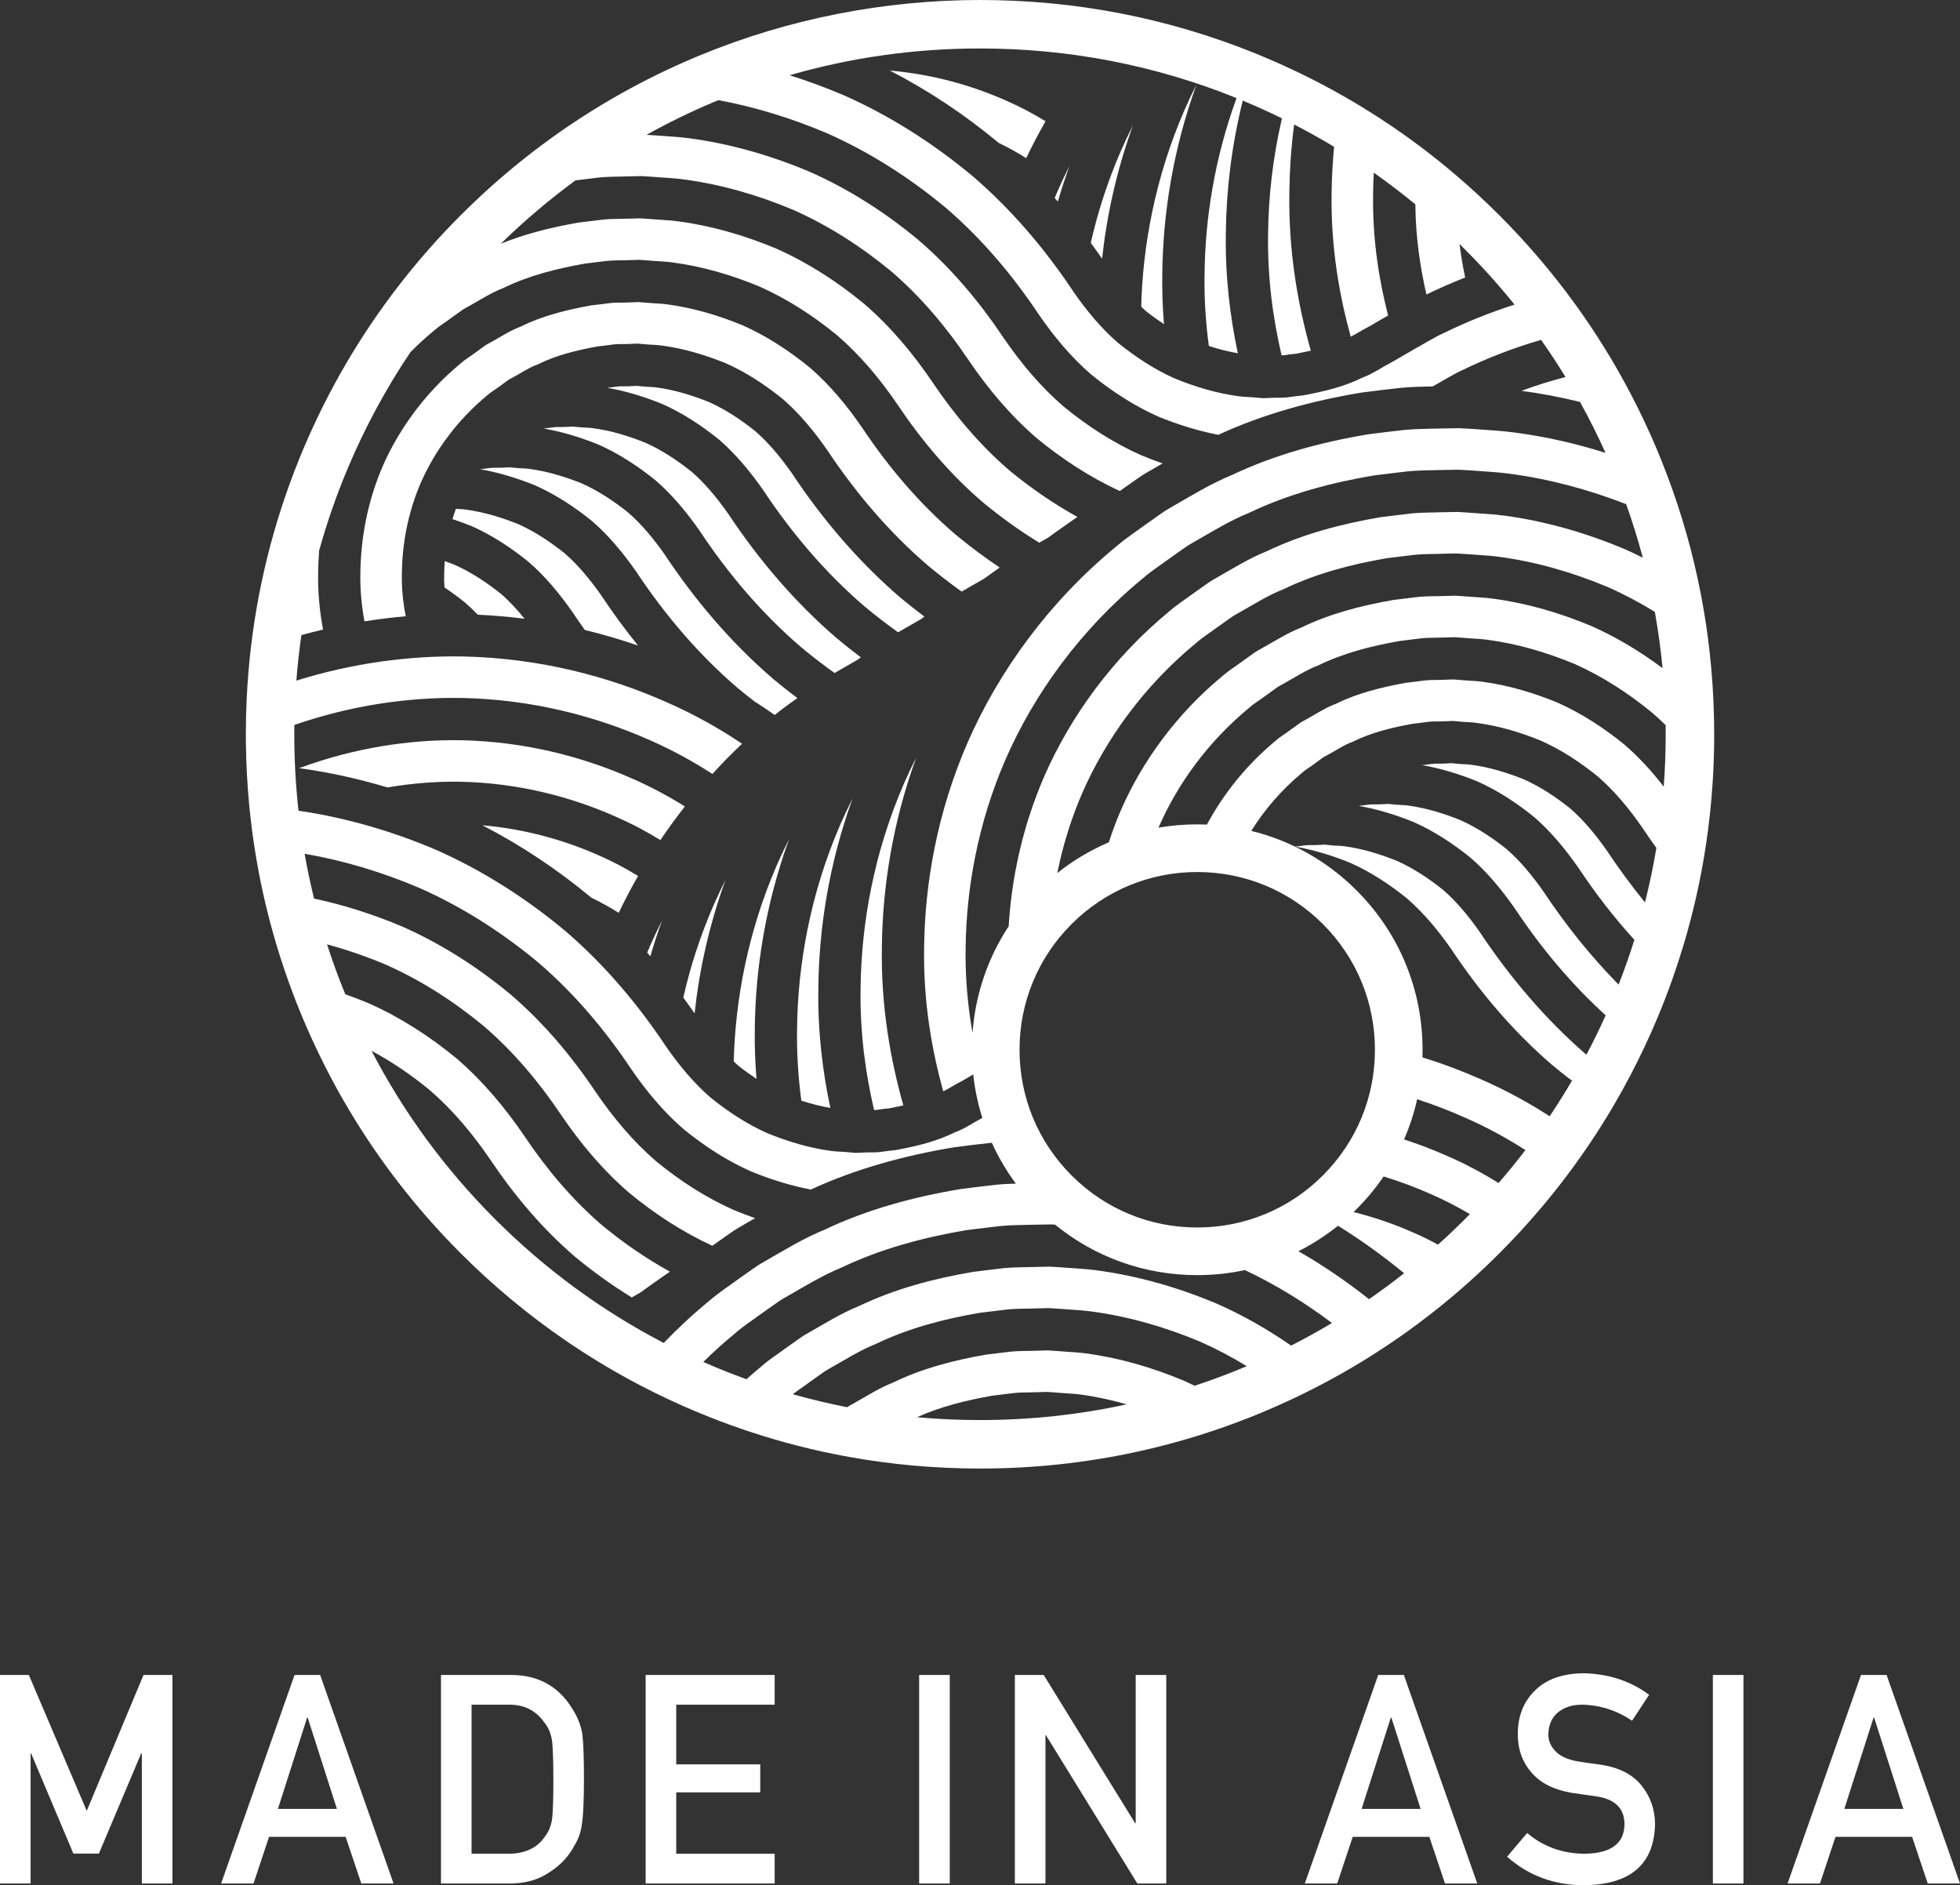 <?xml version="1.0" encoding="UTF-8"?>
<svg xmlns="http://www.w3.org/2000/svg" id="Ebene_1" data-name="Ebene 1" viewBox="0 0 2219.07 2134.11">
  <rect x="0" y="0" width="2219.07" height="2134.11" fill="#333333" stroke="none"/>
  <defs>
    <style> .cls-1 { fill: #fff; } </style>
  </defs>
  <g>
    <polygon class="cls-1" points="0 1896.09 32.65 1896.09 98.2 2049.95 162.5 1896.09 195.23 1896.09 195.23 2132.16 160.6 2132.16 160.6 1984.92 159.84 1984.92 111.95 2098.31 83.09 2098.31 35.23 1984.92 34.63 1984.92 34.63 2132.16 0 2132.16 0 1896.09"></polygon>
    <path class="cls-1" d="M381.43,2047.67l-33.06-103.29h-.65l-33.06,103.29h66.78ZM391.32,2079.35h-86.72l-17.56,52.79h-36.69l83.12-236.04h28.99l83.12,236.04h-36.53l-17.72-52.79Z"></path>
    <path class="cls-1" d="M533.89,2098.49h41.44c19.47,0,33.61-6.86,42.38-20.59,3.89-5.11,6.34-11.53,7.41-19.31.91-7.7,1.38-22.08,1.38-43.16s-.47-35.26-1.38-44.13c-1.28-8.87-4.25-16.05-8.95-21.58-9.66-13.73-23.25-20.38-40.84-19.96h-41.44v168.74ZM499.26,1896.09h80.01c30.95.23,54.15,13.49,69.65,39.82,5.53,8.87,9.03,18.16,10.49,27.87,1.15,9.71,1.72,26.49,1.72,50.34,0,25.37-.89,43.08-2.66,53.11-.84,5.09-2.09,9.6-3.76,13.6-1.8,3.91-3.94,7.93-6.45,12.14-6.68,11.14-16,20.3-27.92,27.56-11.8,7.75-26.3,11.64-43.45,11.64h-77.64v-236.07Z"></path>
    <polygon class="cls-1" points="730.98 1896.09 877.07 1896.09 877.07 1929.75 765.61 1929.75 765.61 1997.29 860.73 1997.29 860.73 2029 765.61 2029 765.61 2098.49 877.07 2098.49 877.07 2132.16 730.98 2132.16 730.98 1896.09"></polygon>
    <rect class="cls-1" x="1040.65" y="1896.09" width="34.63" height="236.07"></rect>
    <polygon class="cls-1" points="1149 1896.09 1181.64 1896.09 1285.17 2063.91 1285.82 2063.91 1285.82 1896.09 1320.42 1896.09 1320.42 2132.16 1287.65 2132.16 1184.23 1964.33 1183.63 1964.33 1183.63 2132.16 1149 2132.16 1149 1896.09"></polygon>
    <path class="cls-1" d="M1608.36,2047.67l-33.06-103.29h-.65l-33.06,103.29h66.78ZM1618.25,2079.35h-86.72l-17.56,52.79h-36.69l83.12-236.04h28.99l83.12,236.04h-36.53l-17.72-52.79Z"></path>
    <path class="cls-1" d="M1729.01,2074.98c18.22,15.45,39.85,23.3,64.98,23.51,29.72-.42,44.76-11.4,45.2-32.88.21-17.61-9.73-28.21-29.83-31.76-9.19-1.3-19.29-2.77-30.25-4.38-19.68-3.34-34.63-10.86-44.89-22.52-10.54-12-15.81-26.57-15.81-43.76,0-20.62,6.63-37.24,19.89-49.9,12.84-12.55,31.05-18.89,54.67-19.13,28.42.65,53.11,8.77,74.11,24.37l-19.29,29.41c-17.17-11.69-36.04-17.75-56.65-18.19-10.67,0-19.57,2.77-26.67,8.27-7.41,5.74-11.25,14.25-11.46,25.6,0,6.81,2.56,12.94,7.7,18.45,5.12,5.64,13.31,9.52,24.61,11.69,6.29,1.1,14.85,2.32,25.73,3.73,21.42,3.03,37.27,10.96,47.52,23.83,10.15,12.63,15.21,27.32,15.21,44.05-1.15,45.17-27.87,68.08-80.22,68.74-33.85,0-62.94-10.75-87.27-32.23l22.7-26.91Z"></path>
    <rect class="cls-1" x="1939.27" y="1896.09" width="34.63" height="236.07"></rect>
    <path class="cls-1" d="M2154.93,2047.67l-33.06-103.29h-.65l-33.09,103.29h66.81ZM2164.82,2079.35h-86.72l-17.56,52.79h-36.69l83.12-236.04h28.99l83.12,236.04h-36.53l-17.72-52.79Z"></path>
  </g>
  <g>
    <path class="cls-1" d="M1161.86,179.01c6.67-13.97,13.97-27.92,21.91-41.73-13.71-8.46-28.68-16.45-45.13-23.57-37.49-16.64-81.99-29.58-131.16-33.82,43.74,22.51,85.13,50.2,123.38,81.99,11.13,5.35,21.43,11.13,31,17.14Z"></path>
    <path class="cls-1" d="M1210.85,187.77c-4.82,9.52-9.33,19.09-13.52,28.66-1.13,2.56-2.16,5.14-3.24,7.72,1.19,1.34,2.43,2.66,3.59,4.01,3.9-13.39,8.28-26.89,13.18-40.39Z"></path>
    <path class="cls-1" d="M1282.79,141.65c-4.82,9.54-9.33,19.11-13.55,28.68-15.26,35.09-26.47,70.21-34.3,104.56,4.38,5.96,8.65,11.94,12.81,18.01,5.25-48.48,16.27-99.6,35.04-151.25Z"></path>
    <path class="cls-1" d="M1317.83,366.99c-1.53-18.67-2.27-38.07-1.9-58.21.82-65.72,11.81-138.96,38.78-213.2-4.8,9.52-9.33,19.09-13.52,28.66-33.56,77.06-47.35,154.2-49.14,222.9,1.66,1.58,3.24,3.22,4.98,4.72,6.7,5.33,13.66,10.36,20.8,15.13Z"></path>
    <path class="cls-1" d="M567.17,672.25c-16.19-12.87-33.46-24.36-52.36-32.85-3.72-1.48-7.49-2.85-11.26-4.22-.34,4.51-.58,8.94-.63,13.21-.21,5.75-.05,11.28.32,16.61,7.91,5.35,15.63,10.97,23.09,16.98,5.09,4.4,9.94,9.04,14.66,13.87,18.03.82,35.7,2.4,52.94,4.61-8.23-10.15-16.98-19.72-26.76-28.21Z"></path>
    <path class="cls-1" d="M639.11,626.17c-16.19-12.87-33.46-24.39-52.36-32.85-19.19-7.67-38.99-13.68-59.19-16.42-3.8-.58-7.62-.66-11.42-.87-1.42,3.88-2.69,7.75-3.85,11.63,7.33,2.43,14.58,5.04,21.75,7.94,23.15,10.33,44.45,24.36,64.2,40.31,19.27,16.66,35.62,36.49,50.43,57.76,4.38,6.56,8.86,13.05,13.45,19.48,20.91,5.06,41.05,10.99,60.29,17.66-14.95-18.48-29-37.67-42.1-57.42-12.31-17.37-25.55-33.61-41.21-47.22Z"></path>
    <path class="cls-1" d="M877.14,809.38c8.17-6.8,16.93-12.89,25.6-19.14-9.17-6.96-18.24-14.05-27.1-21.46-47.77-41-88.82-89.35-123.38-141.49-12.31-17.37-25.55-33.61-41.21-47.22-16.19-12.87-33.46-24.39-52.38-32.85-19.17-7.67-38.97-13.68-59.16-16.4-5.04-.76-10.12-.55-15.13-1.13l-7.51-.71-7.49.4c-4.98.37-9.99-.24-14.9.42-3.61.61-7.25.98-10.89,1.37,21.25,3.74,42.16,10.12,62.4,18.35,23.15,10.33,44.45,24.33,64.2,40.28,19.27,16.66,35.62,36.51,50.43,57.76,32.06,48.27,70,93.04,114.15,130.95,6.41,5.35,12.94,10.55,19.54,15.61,7.91,5.04,15.5,10.12,22.83,15.26Z"></path>
    <path class="cls-1" d="M947.58,722.69c-47.77-41-88.82-89.37-123.38-141.49-12.31-17.37-25.55-33.64-41.23-47.22-16.16-12.89-33.46-24.39-52.36-32.85-19.17-7.67-38.99-13.71-59.19-16.42-5.01-.76-10.1-.53-15.11-1.11l-7.54-.71-7.49.37c-4.96.4-9.97-.21-14.87.45-3.64.58-7.25.98-10.89,1.37,21.25,3.74,42.13,10.1,62.4,18.35,23.12,10.31,44.42,24.33,64.2,40.26,19.27,16.69,35.59,36.51,50.41,57.79,32.08,48.25,70.02,93.01,114.18,130.92,12.36,10.31,25.1,20.12,38.12,29.47,8.54-4.96,17.14-9.91,25.78-14.82,1.37-.95,2.69-1.95,4.06-2.9-9.17-6.96-18.27-14.08-27.1-21.46Z"></path>
    <path class="cls-1" d="M896.13,535.09c-12.34-17.37-25.55-33.61-41.23-47.19-16.19-12.89-33.46-24.39-52.36-32.85-19.19-7.7-38.99-13.71-59.19-16.45-5.01-.74-10.12-.5-15.11-1.11l-7.54-.69-7.49.37c-4.96.4-9.97-.24-14.87.45-3.64.58-7.25.98-10.89,1.34,21.22,3.74,42.13,10.12,62.4,18.38,23.12,10.31,44.42,24.33,64.2,40.26,19.27,16.69,35.59,36.51,50.41,57.79,32.08,48.22,70,93.01,114.18,130.92,12.36,10.31,25.1,20.12,38.12,29.47,8.54-4.96,17.11-9.91,25.78-14.82,1.34-.95,2.69-1.95,4.06-2.93-9.17-6.96-18.27-14.05-27.13-21.43-47.74-41-88.79-89.37-123.36-141.52Z"></path>
    <path class="cls-1" d="M476.83,545.55c15.69-35.2,40.44-69.47,74.35-97.68,4.01-3.8,9.1-6.43,13.52-9.86l6.83-4.98c2.21-1.79,4.53-3.43,7.12-4.64,10.12-5.25,19.59-12.13,30.5-16,20.77-10.44,43.87-15.87,67.33-20.25,5.96-.61,11.94-1.34,17.93-2.21,5.98-.76,12.13-.21,18.22-.58l9.17-.4,9.2.79c6.12.66,12.34.53,18.48,1.42,24.65,3.32,48.9,10.55,72.29,20.06,23.15,10.33,44.45,24.33,64.22,40.28,19.27,16.66,35.59,36.51,50.41,57.76,32.08,48.27,70,93.04,114.18,130.95,12.36,10.31,25.1,20.12,38.12,29.47,8.54-4.96,17.11-9.91,25.78-14.82,2.98-2.14,5.96-4.24,8.91-6.43,2.79-1.98,5.64-3.98,8.46-5.98-17.53-11.73-34.48-24.41-50.75-37.96-40.65-34.91-75.51-76.14-105.14-120.56-17.27-25.1-36.67-48.48-59.45-68.12-23.31-18.98-48.56-35.46-75.85-47.61-27.55-11.34-56.13-19.77-85.18-23.65-7.25-1.03-14.58-1.03-21.8-1.74l-10.84-.84-10.84.4c-7.17.4-14.39-.11-21.49.74-7.09.98-14.13,1.82-21.17,2.58-27.76,5.01-55.05,11.73-79.57,23.89-12.84,4.75-24.1,12.6-35.91,18.88-3.03,1.5-5.77,3.4-8.41,5.46l-8.07,5.85c-5.25,4.01-11.07,7.22-15.87,11.65-40.1,33.22-69.39,73.84-87.82,115.37-18.14,41.76-25.12,83.81-25.65,120.59-.55,20.38,1.48,39.04,4.61,56,15.69-2.5,31.29-4.43,46.74-5.75-2.95-14.92-4.9-31.53-4.38-49.72.47-31.19,6.35-66.94,21.78-102.34Z"></path>
    <path class="cls-1" d="M521.18,884.93c66.54,1.37,126.44,17.58,175.63,39.44,18.53,8.04,35.46,17.11,50.88,26.63,8.67-12.87,17.9-25.57,27.71-38.04-17.95-11.26-37.65-22.01-59.42-31.48-54.31-24.15-120.4-42.02-193.85-43.53-58.66-1-121.83,8.81-183.54,31.64,33.69,4.53,67.12,11.92,100.02,21.8,28.08-4.75,55.84-6.91,82.57-6.46Z"></path>
    <path class="cls-1" d="M546.13,934.24c43.74,22.51,85.13,50.2,123.38,81.96,11.1,5.35,21.43,11.13,30.98,17.16,6.7-14,14-27.92,21.91-41.73-13.68-8.46-28.66-16.48-45.11-23.6-37.49-16.61-81.99-29.55-131.16-33.8Z"></path>
    <path class="cls-1" d="M732.73,1078.5c1.19,1.34,2.43,2.66,3.61,4.01,3.88-13.39,8.25-26.89,13.18-40.39-4.82,9.52-9.36,19.09-13.55,28.66-1.13,2.58-2.16,5.14-3.24,7.72Z"></path>
    <path class="cls-1" d="M786.4,1147.25c5.25-48.48,16.27-99.63,35.04-151.25-4.82,9.52-9.33,19.09-13.52,28.66-15.29,35.09-26.5,70.23-34.3,104.58,4.35,5.93,8.62,11.94,12.79,18.01Z"></path>
    <path class="cls-1" d="M856.48,1221.31c-1.53-18.67-2.27-38.04-1.9-58.18.82-65.7,11.81-138.96,38.81-213.2-4.82,9.52-9.36,19.09-13.55,28.66-33.56,77.06-47.35,154.2-49.14,222.93,1.66,1.56,3.24,3.19,4.98,4.69,6.7,5.35,13.68,10.36,20.8,15.11Z"></path>
    <path class="cls-1" d="M902.43,1163.64c-.55,29.16,1.4,56.6,4.85,82.33,10.78,3.51,21.75,6.33,32.85,8.25-8.67-40.63-14.55-86.63-13.6-137.22.79-65.7,11.78-138.94,38.78-213.18-4.82,9.52-9.33,19.09-13.55,28.66-34.88,80.15-48.46,160.4-49.33,231.16Z"></path>
    <path class="cls-1" d="M1037.25,857.74c-4.82,9.52-9.36,19.09-13.55,28.66-34.88,80.15-48.46,160.4-49.35,231.13-.98,51.91,5.83,98.65,15.29,139.07.87-.05,1.74,0,2.58-.11,4.88-.82,9.75-1.42,14.61-1.85,5.35-1.03,10.62-2.14,15.9-3.32-14.05-49.93-25.57-110.91-24.28-180.38.82-65.72,11.81-138.96,38.81-213.2Z"></path>
    <path class="cls-1" d="M1940.49,810.39c-.59-24.4-2.23-48.64-4.91-72.67-2.52-22.64-5.98-45.1-10.35-67.36-4.41-22.51-9.75-44.8-16.04-66.87-6.13-21.53-13.15-42.84-21.05-63.89-4.02-10.71-8.25-21.37-12.73-31.95-6.83-16.15-14.15-32.02-21.93-47.62-7.54-15.11-15.52-29.95-23.94-44.52-8.66-14.99-17.78-29.69-27.36-44.09-9.51-14.3-19.47-28.31-29.87-42.01-10.68-14.07-21.82-27.82-33.42-41.24-13.17-15.22-26.92-30.02-41.26-44.37-.11-.11-.22-.23-.34-.34-15.23-15.23-30.98-29.8-47.19-43.72-14.32-12.29-29.02-24.07-44.08-35.32-14.33-10.7-28.99-20.9-43.96-30.63-14.06-9.14-28.4-17.84-43.01-26.12-14.41-8.16-29.08-15.9-44-23.2-2.83-1.39-5.67-2.76-8.52-4.11-11.01-5.24-22.16-10.26-33.44-15.03-3.49-1.47-6.98-2.92-10.48-4.35-.45-.18-.9-.36-1.35-.54C1322.23,20.34,1217.43,0,1109.54,0s-216.27,21.04-316.78,62.52c-2.26.93-4.52,1.86-6.77,2.82-27.89,11.8-54.98,25.03-81.21,39.66-31.23,17.42-61.25,36.82-89.96,58.14-32.75,24.31-63.81,51.12-93.02,80.33-.06.06-.11.11-.17.17-50.63,50.66-94.04,106.86-129.74,167.86-18.06,30.86-34.16,62.94-48.21,96.16-7.37,17.42-14.1,35.03-20.24,52.81-25.62,74.29-40.41,151.53-44.14,230.64-.63,13.32-.95,26.69-.95,40.11,0,3.92.03,7.83.09,11.75.32,23.42,1.61,46.68,3.84,69.76,1.54,15.93,3.55,31.77,6,47.51,2.54,16.3,5.55,32.51,9.06,48.6,3.52,16.18,7.53,32.25,12.03,48.2,4.83,17.11,10.22,34.07,16.16,50.88,5.57,15.75,11.62,31.37,18.16,46.85.85,2.01,1.72,4.01,2.59,6.02,8.85,20.47,18.47,40.5,28.86,60.08,16.7,31.48,35.37,61.77,55.96,90.78,18.32,25.81,38.15,50.59,59.45,74.31,10.1,11.25,20.51,22.26,31.27,33.01,36.48,36.48,75.84,69.21,117.8,98.02,24.06,16.52,48.97,31.75,74.68,45.66,14.08,7.61,28.4,14.82,42.96,21.63,9.49,4.44,19.08,8.72,28.76,12.81,5.7,2.41,11.42,4.74,17.15,7.02,15.78,6.27,31.71,12.03,47.77,17.29,17.33,5.68,34.82,10.78,52.45,15.29,19.11,4.88,38.4,9.07,57.83,12.56,24.18,4.35,48.6,7.63,73.21,9.83,24.86,2.22,49.92,3.34,75.15,3.34,60.03,0,119.11-6.3,176.77-18.79,24.03-5.21,47.8-11.49,71.3-18.84,18.76-5.87,37.33-12.41,55.72-19.63,6.61-2.6,13.2-5.28,19.76-8.06,10.35-4.38,20.59-8.97,30.72-13.74,15.38-7.25,30.5-14.94,45.34-23.08,14.62-8.01,28.97-16.46,43.05-25.33,13.54-8.53,26.84-17.45,39.87-26.76,37.26-26.62,72.41-56.4,105.23-89.21,68.48-68.48,123.75-147.08,164.63-234.01,4.68-9.96,9.19-20.02,13.49-30.19.07-.16.13-.33.2-.49,6.6-15.62,12.69-31.39,18.29-47.3,4.31-12.25,8.32-24.58,12.04-36.99,5.4-18,10.18-36.15,14.33-54.46,4.45-19.65,8.19-39.47,11.19-59.45,3.51-23.37,6.02-46.95,7.54-70.7,1.15-17.96,1.73-36.03,1.73-54.18,0-6.95-.09-13.89-.25-20.81ZM1882.33,756.37c-25.23-18.85-52.21-35.12-80.78-47.77-35.93-15.05-73.32-25.89-111.23-30.9-9.46-1.34-19.01-1.53-28.47-2.37-4.72-.32-9.44-.76-14.16-.98l-14.16.37c-9.41.4-18.82,0-28.1,1.05-9.28,1.11-18.53,2.24-27.73,3.37-36.43,6.33-72.1,15.58-104.29,31.19-16.69,6.51-31.53,16.29-46.82,24.7-3.88,2.03-7.46,4.48-10.94,7.09l-10.55,7.57c-6.88,5.17-14.29,9.6-20.64,15.26-52.57,43.32-91.01,96.83-114.95,151.12-5.43,12.49-10.1,25-14.08,37.43-20.8,8.87-40.42,20.54-58.38,34.83,5.97-29.86,15.21-60.65,28.59-91.39,26.73-60.69,69.78-120.72,128.65-169.12,7.12-6.3,15.34-11.34,23.04-17.11,3.93-2.77,7.86-5.56,11.81-8.41,3.88-2.87,7.91-5.62,12.23-7.91,17-9.49,33.67-20.27,52.31-27.63,36.04-17.37,75.95-27.92,116.76-34.91,10.28-1.27,20.64-2.5,31.03-3.77,10.39-1.13,20.93-.79,31.45-1.21l15.84-.34c5.27.21,10.55.69,15.84,1.03,10.57.9,21.25,1.21,31.82,2.66,42.39,5.59,84.21,17.66,124.36,34.56,18.17,8.05,35.78,17.41,52.79,27.86,3.79,21.06,6.71,42.31,8.74,63.72ZM1355.48,987.14c53.74,0,104.26,20.93,142.26,58.93,38,38,58.93,88.53,58.93,142.28s-20.93,104.26-58.93,142.26c-38,38-88.52,58.93-142.26,58.93s-104.26-20.93-142.26-58.93c-38-38-58.93-88.52-58.93-142.26s20.93-104.27,58.93-142.28c38-38,88.52-58.93,142.26-58.93ZM1841.1,570.7c7.13,19.98,13.41,40.2,18.85,60.62-6.68-3.34-13.43-6.55-20.25-9.57-44.32-18.72-90.48-31.95-137.28-38.15-11.65-1.58-23.44-1.98-35.09-2.95-5.85-.37-11.68-.87-17.51-1.13l-17.48.34c-11.63.47-23.25.16-34.75,1.4-11.47,1.37-22.91,2.77-34.27,4.17-45.11,7.65-89.19,19.43-129.02,38.52-20.54,8.23-38.97,19.96-57.71,30.53-4.75,2.56-9.17,5.56-13.5,8.73-4.35,3.08-8.7,6.17-13.02,9.25-8.54,6.35-17.51,11.97-25.41,18.9-65.04,53.41-112.65,119.8-142.1,186.81-25.42,58.46-37.35,117.04-40.56,170.35-23.65,35.95-37.75,77.25-40.94,120.72-5.24-29.55-8.48-62.1-7.78-97.29.82-65.12,13.31-139.09,45.42-212.89,32.24-73.48,84.47-146.34,155.78-204.85,8.7-7.57,18.45-13.79,27.81-20.72,4.75-3.37,9.52-6.75,14.29-10.15,4.72-3.45,9.6-6.72,14.79-9.54,20.46-11.65,40.71-24.33,63.22-33.46,43.68-20.83,91.98-33.93,141.47-42.23,12.5-1.53,25.02-3.03,37.59-4.53,12.6-1.32,25.34-1.08,38.1-1.53l19.14-.34c6.41.24,12.79.76,19.19,1.16,12.79,1.03,25.68,1.56,38.46,3.3,45,5.9,89.51,17.8,132.55,34.54ZM1109.54,54.87c100.54,0,198.19,18.89,290.44,56.16-25.21,69.04-35.45,137.2-36.2,198.26-.58,29.16,1.42,56.63,4.85,82.33,10.78,3.53,21.75,6.35,32.85,8.28-8.67-40.65-14.55-86.63-13.6-137.22.56-46.57,6.26-96.93,19.14-148.76,1.57.65,3.14,1.29,4.7,1.95,13.42,5.68,26.64,11.72,39.66,18.11-10.47,44.99-15.15,88.68-15.65,129.24-1,51.88,5.8,98.63,15.26,139.04.87-.05,1.74,0,2.58-.13,4.88-.79,9.75-1.4,14.61-1.82,5.35-1.03,10.62-2.14,15.9-3.32-14.05-49.93-25.57-110.91-24.28-180.38.3-24.31,2-49.65,5.38-75.69,15.39,7.93,30.49,16.36,45.27,25.28-1.69,17.4-2.6,34.42-2.81,50.91-1.21,62.98,9.02,118.4,21.64,164.03,6.43-3.11,12.39-7.3,18.74-10.44l1.56-.82.79-.4c.26-.16.37-.16,1.32-.74l8.86-5.25c3.69-2.11,7.36-4.24,11.02-6.35-10.18-39.73-18.01-86.68-16.95-139.54.09-7.26.34-14.65.74-22.12,16.11,11.32,31.8,23.26,47.06,35.83.36,37.73,5.58,71.95,12.58,102.06,14.5-7.04,29.13-13.42,43.84-19.25-2.55-11.97-4.76-24.61-6.4-37.86,2.03,1.98,4.05,3.98,6.06,5.98,19.96,19.96,38.71,40.83,56.23,62.57-26.76,8.58-53.39,19.17-79.54,31.9-11.39,5.17-21.99,11.92-33.06,18.01-5.48,3.16-10.97,6.3-16.45,9.52l-8.25,4.8-4.17,2.29c-10.1,5.25-19.56,12.13-30.5,16-20.75,10.44-43.84,15.87-67.31,20.22-5.98.63-11.94,1.37-17.93,2.24-6.01.76-12.15.21-18.22.58l-9.17.4-9.2-.79c-6.12-.63-12.34-.53-18.48-1.42-24.68-3.3-48.9-10.52-72.32-20.06-23.12-10.31-44.42-24.33-64.2-40.28-19.27-16.66-35.62-36.49-50.43-57.76-32.06-48.27-70-93.01-114.15-130.92-44.61-37.23-93.75-68.6-146.19-91.77-20.1-8.54-40.54-16.1-61.22-22.6,69.65-20.12,141.84-30.3,215.6-30.3ZM337.95,917.79c-3.16-28.58-4.75-57.46-4.75-86.59,0-3.52.03-7.04.07-10.55,64.03-22.13,129.17-31.59,189.83-30.54,80.49,1.66,152.88,21.22,212.39,47.67,26.31,11.47,49.83,24.62,71.08,38.36,10.65-11.71,21.86-23.12,33.59-34.22-25.15-16.87-53.52-33.06-85.5-47.03-64.64-28.74-143.21-49.96-230.6-51.75-60.28-1.08-124.71,7.44-188.52,27.32,1.33-17.27,3.23-34.44,5.69-51.5,8.19-2.26,16.37-4.36,24.54-6.29-3.72-19.88-6.12-41.87-5.54-65.83.11-7.67.47-15.54,1.09-23.57,8.88-31.97,19.83-63.42,32.87-94.24,19.41-45.89,42.99-89.46,70.53-130.43,8.38-8.43,17.26-16.56,26.67-24.33,5.56-5.06,12.21-8.88,18.27-13.47l9.33-6.7c3.06-2.35,6.22-4.53,9.68-6.27,13.58-7.38,26.63-16.21,41.39-21.86,28.42-13.89,59.92-21.88,92.06-27.55,8.12-1,16.27-2,24.47-3.01,8.2-.92,16.56-.5,24.86-.9l12.5-.37c4.17.21,8.33.63,12.52.92,8.33.76,16.79.87,25.15,2.06,33.51,4.43,66.54,14.08,98.34,27.29,31.5,14.03,60.77,32.98,87.66,55.02,26.39,22.75,48.9,49.7,68.65,78.7,27.13,40.52,58.9,78.17,95.94,110.02,20.41,16.93,41.94,32.43,64.41,46.22,3.24-1.9,6.54-3.72,9.81-5.56,2.98-2.14,5.96-4.24,8.91-6.46,5.59-3.9,11.18-7.86,16.77-11.81,2.56-1.85,5.14-3.61,7.75-5.35-27.18-15-52.99-32.82-77.14-52.75-33.51-28.84-62.19-62.93-86.87-99.65-22.22-32.8-47.8-63.3-77.72-89.06-30.4-25.05-63.59-46.48-99.26-62.3-35.93-15.03-73.32-25.89-111.23-30.9-9.46-1.32-19.01-1.5-28.45-2.37-4.75-.32-9.46-.74-14.18-.98l-14.16.37c-9.41.42-18.82.03-28.1,1.05-9.31,1.13-18.53,2.24-27.73,3.37-30.41,5.3-60.27,12.62-88.04,23.98,26.64-26.05,54.88-49.98,84.59-71.74,9.05-1.1,18.11-2.2,27.22-3.31,10.41-1.11,20.93-.76,31.48-1.21l15.82-.34c5.27.21,10.57.69,15.84,1.05,10.57.9,21.25,1.19,31.82,2.66,42.39,5.59,84.21,17.64,124.36,34.54,39.89,17.66,77.11,41.63,111.12,69.73,33.51,28.84,62.19,62.93,86.89,99.63,22.2,32.82,47.77,63.3,77.69,89.08,28.89,23.81,60.35,44.29,94.01,59.82,5.38-3.8,10.78-7.59,16.21-11.44,5.56-4.01,11.28-7.83,17.32-11.18,4.96-2.85,9.91-5.75,14.9-8.62-8.17-2.87-16.27-5.98-24.28-9.31-31.5-14-60.77-32.98-87.63-54.99-26.42-22.75-48.9-49.72-68.68-78.7-27.13-40.52-58.87-78.17-95.91-110.02-37.52-31.14-78.7-57.5-122.75-77.03-44.29-18.69-90.48-31.95-137.25-38.12-11.68-1.58-23.44-2-35.12-2.98-4.21-.27-8.41-.6-12.61-.85,24.34-13.55,49.47-25.81,75.33-36.75,2-.85,4-1.67,6.01-2.5,41.84,7.76,83.06,20.52,122.87,37.42,48.3,21.35,93.49,50.28,134.59,84.44,40.63,34.91,75.51,76.14,105.14,120.56,17.27,25.1,36.65,48.46,59.45,68.15,23.31,18.98,48.54,35.43,75.82,47.59,22.12,9.1,44.95,16.19,68.12,20.7,50.33-23.28,105.64-38.44,162.35-47.85,14.63-1.92,29.37-3.69,44.16-5.3,12-1.24,24.12-1.37,36.25-1.63,1.13-.66,2.27-1.32,3.4-1.95,10.2-5.62,19.93-11.89,30.42-16.61,29.19-14.19,59-25.49,88.89-34.12,9.66,13.72,18.87,27.74,27.62,42.06-16.63,4.29-33.27,9.47-49.81,15.59,22.21,2.97,44.31,7.21,66.22,12.58,10.4,18.76,20.03,37.99,28.89,57.66-33.86-10.7-68.38-18.53-103.17-23.08-13.87-1.9-27.89-2.5-41.76-3.61-6.96-.45-13.89-.98-20.83-1.24l-20.83.34c-13.84.45-27.68.26-41.36,1.66-13.66,1.53-27.29,3.16-40.84,4.93-53.78,8.99-106.25,23.33-153.73,45.87-24.41,9.99-46.43,23.62-68.62,36.36-5.62,3.08-10.91,6.62-16.06,10.36-5.19,3.66-10.36,7.33-15.5,10.99-10.18,7.49-20.72,14.32-30.16,22.49-77.51,63.48-134.3,142.79-169.25,222.56-34.88,80.15-48.43,160.4-49.33,231.16-1.21,62.96,9.02,118.4,21.64,164.03,6.43-3.14,12.39-7.3,18.74-10.44l1.56-.82.79-.4c.26-.16.37-.18,1.29-.74l8.88-5.25c.89-.52,1.78-1.03,2.67-1.55,1.82,16.84,5.29,33.32,10.33,49.25l-.3.16c-10.1,5.19-19.56,12.1-30.5,15.98-20.75,10.44-43.84,15.87-67.33,20.25-5.96.58-11.92,1.32-17.9,2.21-6.01.74-12.15.18-18.22.55l-9.17.42-9.2-.79c-6.12-.66-12.34-.55-18.48-1.42-24.68-3.3-48.9-10.55-72.32-20.09-23.12-10.31-44.42-24.31-64.2-40.26-19.27-16.69-35.62-36.51-50.43-57.79-32.06-48.25-70-93.01-114.15-130.92-44.63-37.2-93.78-68.57-146.21-91.77-50.33-21.39-102.73-36.62-155.85-44.3ZM751.44,1520.23c-70.24-36.51-134.25-83.46-190.86-140.07-56.54-56.54-103.44-120.46-139.93-190.59,23.22,12.39,45.1,27.4,65.59,44.2,26.39,22.75,48.9,49.7,68.68,78.7,27.13,40.52,58.87,78.17,95.91,110.02,20.43,16.93,41.97,32.43,64.43,46.22,3.24-1.87,6.54-3.72,9.81-5.56,2.98-2.14,5.96-4.24,8.91-6.43,5.56-3.93,11.15-7.88,16.77-11.84,2.56-1.85,5.14-3.61,7.75-5.33-27.21-15.03-52.99-32.82-77.14-52.78-33.51-28.82-62.19-62.93-86.89-99.63-22.2-32.82-47.77-63.33-77.69-89.08-30.4-25.05-63.62-46.48-99.29-62.3-8.77-3.68-17.63-7.1-26.57-10.25-7.63-18.61-14.51-37.43-20.64-56.46,22.53,6.05,44.74,13.77,66.47,22.91,39.91,17.69,77.14,41.63,111.12,69.73,33.51,28.82,62.19,62.93,86.89,99.63,22.2,32.82,47.77,63.3,77.69,89.06,28.89,23.81,60.35,44.29,94.01,59.85,5.38-3.8,10.78-7.62,16.21-11.44,5.59-4.01,11.28-7.86,17.32-11.18,4.96-2.87,9.91-5.77,14.9-8.65-8.17-2.85-16.27-5.96-24.25-9.28-31.53-14.03-60.79-32.98-87.66-54.99-26.39-22.75-48.9-49.72-68.68-78.72-27.13-40.52-58.87-78.14-95.91-109.99-37.52-31.14-78.7-57.53-122.75-77.03-32.51-13.74-66.04-24.52-100.06-31.72-4.13-16.79-7.71-33.72-10.7-50.77,44.28,7.61,87.94,20.85,130,38.71,48.3,21.33,93.49,50.25,134.59,84.44,40.63,34.91,75.51,76.14,105.14,120.56,17.24,25.1,36.65,48.46,59.45,68.15,23.28,18.96,48.54,35.43,75.82,47.56,22.12,9.12,44.95,16.21,68.12,20.72,50.33-23.28,105.64-38.46,162.35-47.85,14.11-1.88,28.32-3.59,42.58-5.15,7.37,16.27,16.47,31.78,27.23,46.29-7.28.19-14.53.48-21.74,1.22-13.66,1.5-27.29,3.16-40.84,4.93-53.78,8.96-106.25,23.31-153.73,45.87-24.41,9.99-46.43,23.62-68.62,36.33-5.62,3.08-10.89,6.67-16.06,10.39-5.17,3.66-10.36,7.3-15.5,10.97-10.18,7.51-20.72,14.34-30.16,22.54-18.56,15.2-35.92,31.31-52.08,48.11ZM1109.54,1607.54c-23.95,0-47.74-1.08-71.33-3.22,26.59-11.96,55.65-19.16,85.27-24.38,8.12-1,16.27-2,24.47-3.01,8.2-.95,16.53-.5,24.83-.9l12.5-.37c4.19.21,8.36.63,12.55.92,8.33.76,16.79.87,25.12,2.03,17.72,2.34,35.29,6.16,52.62,11.17-54.14,11.8-109.62,17.75-166.02,17.75ZM1352.65,1568.73c-4.12-2.01-8.28-3.96-12.47-5.82-35.91-15.03-73.29-25.89-111.23-30.9-9.44-1.29-19.01-1.5-28.45-2.35-4.72-.32-9.44-.76-14.16-.98l-14.16.37c-9.41.42-18.85.03-28.13,1.05-9.28,1.13-18.51,2.24-27.73,3.37-36.43,6.33-72.08,15.58-104.27,31.21-16.71,6.49-31.53,16.27-46.82,24.7-2.1,1.09-4.12,2.32-6.08,3.62-20.71-4.06-41.23-8.97-61.54-14.72,5.92-4.6,12.3-8.68,18.36-13.23,3.93-2.79,7.86-5.62,11.81-8.41,3.88-2.9,7.91-5.64,12.23-7.94,17-9.49,33.67-20.27,52.31-27.63,36.04-17.37,75.95-27.92,116.76-34.91,10.28-1.27,20.64-2.5,31.03-3.77,10.39-1.13,20.93-.79,31.45-1.21l15.84-.37c5.27.24,10.55.71,15.84,1.05,10.57.92,21.25,1.21,31.82,2.66,42.39,5.59,84.21,17.66,124.36,34.56,17.94,7.95,35.34,17.17,52.15,27.47-19.41,8.21-39.07,15.58-58.94,22.14ZM1461.77,1523.25c-26.39-18.31-54.27-34.25-83.42-47.16-44.32-18.72-90.48-31.98-137.28-38.12-11.65-1.61-23.44-2-35.09-2.98-5.85-.4-11.68-.87-17.51-1.13l-17.48.37c-11.63.45-23.25.16-34.75,1.34-11.47,1.4-22.91,2.79-34.27,4.17-45.11,7.65-89.19,19.46-129.02,38.54-20.54,8.25-38.97,19.93-57.71,30.53-4.75,2.53-9.17,5.56-13.5,8.73-4.35,3.08-8.7,6.2-13.02,9.25-8.54,6.35-17.51,11.97-25.41,18.9-6.22,5.11-12.27,10.33-18.17,15.67-12.69-4.6-25.29-9.54-37.78-14.82-3.72-1.57-7.42-3.18-11.11-4.81,11.67-11.47,23.97-22.55,36.91-33.16,8.67-7.57,18.45-13.79,27.79-20.72,4.75-3.37,9.52-6.75,14.29-10.12,4.75-3.48,9.6-6.75,14.79-9.57,20.46-11.65,40.71-24.33,63.22-33.48,43.68-20.83,91.98-33.9,141.47-42.23,12.5-1.5,25.02-3.01,37.59-4.53,12.6-1.29,25.34-1.08,38.1-1.53l19.17-.32c1.64.05,3.28.13,4.92.22,45.37,37.04,101.63,57.18,160.98,57.18,18.38,0,36.45-1.95,54-5.71,34.65,16.39,67.63,36.64,98.56,59.91-15.11,9.04-30.53,17.58-46.27,25.59ZM1549.95,1470.7c-25.33-20.12-52.03-38.34-79.88-54.28,15.81-7.96,30.81-17.63,44.81-28.87,26.02,16.17,51.02,34.18,74.83,53.78-12.95,10.22-26.21,20.01-39.75,29.36ZM1658.49,1380.16c-9.9,9.9-20.03,19.49-30.38,28.8-8.87-4.83-18.23-9.44-28.13-13.73-20.52-9.11-43.16-17.1-67.51-23.17,1.14-1.1,2.28-2.19,3.4-3.32,11.46-11.46,21.68-23.83,30.63-36.93,18.77,5.72,36.49,12.41,53.01,19.75,16.07,6.97,30.94,14.7,44.66,22.86-1.88,1.92-3.77,3.84-5.68,5.74ZM1696.64,1339.21c-17.56-10.93-36.77-21.37-57.96-30.58-15.41-6.85-31.8-13.18-49.01-18.78,6.35-14.63,11.31-29.85,14.8-45.5,18.87,6.15,36.82,13.11,53.73,20.63,25.4,11.05,48.2,23.69,68.84,36.92-9.72,12.72-19.86,25.17-30.4,37.32ZM1862.42,1021.53c-15.53-19.04-30.07-38.86-43.59-59.27-12.34-17.37-25.55-33.61-41.23-47.22-16.16-12.87-33.46-24.36-52.36-32.85-19.17-7.65-38.99-13.68-59.19-16.4-5.01-.76-10.1-.55-15.11-1.11l-7.54-.74-7.49.4c-4.96.37-9.99-.21-14.87.45-3.64.58-7.25.98-10.89,1.34,21.25,3.77,42.13,10.12,62.4,18.38,23.12,10.31,44.42,24.31,64.2,40.26,19.27,16.69,35.59,36.51,50.41,57.76,19,28.59,40.07,55.94,63.26,81.38-5.36,17.05-11.31,33.95-17.88,50.67-32.02-32.5-60.55-68.36-85.65-106.22-12.34-17.37-25.55-33.61-41.23-47.22-16.16-12.87-33.46-24.36-52.36-32.82-19.17-7.7-38.99-13.71-59.19-16.45-5.01-.74-10.12-.5-15.11-1.11l-7.51-.71-7.51.4c-4.96.37-9.97-.24-14.87.45-3.64.58-7.25.98-10.89,1.34,21.22,3.74,42.13,10.12,62.4,18.38,23.12,10.31,44.42,24.31,64.2,40.26,19.27,16.69,35.59,36.51,50.41,57.76,29.26,43.99,63.4,85.08,102.67,120.74-6.81,15.15-14.08,30.03-21.8,44.64-46.81-40.58-87.11-88.24-121.15-139.57-12.31-17.37-25.55-33.61-41.21-47.19-16.19-12.89-33.46-24.39-52.36-32.85-19.19-7.67-38.99-13.71-59.19-16.42-5.04-.74-10.12-.53-15.13-1.11l-7.51-.74-7.49.4c-4.96.4-9.99-.21-14.9.45-3.61.58-7.25.98-10.86,1.37,21.22,3.74,42.13,10.1,62.38,18.35,23.15,10.31,44.45,24.31,64.2,40.26,19.27,16.69,35.62,36.51,50.43,57.79,32.08,48.25,70,93.01,114.15,130.92,6.43,5.35,12.94,10.55,19.54,15.63.97.61,1.92,1.23,2.88,1.85-8.05,13.75-16.51,27.24-25.39,40.46-23.02-14.88-48.64-29.09-77.13-41.54-20.9-9.29-43.27-17.79-66.92-25.11.09-2.86.16-5.73.16-8.61,0-68.15-26.54-132.22-74.72-180.41-33.42-33.42-74.47-56.41-119.22-67.38,14.73-23.59,33.78-45.99,57.22-65.51,4.01-3.8,9.1-6.41,13.52-9.86l6.83-5.01c2.21-1.77,4.53-3.4,7.12-4.61,10.12-5.25,19.59-12.13,30.5-16,20.77-10.44,43.87-15.87,67.33-20.22,5.96-.63,11.94-1.37,17.93-2.24,5.98-.76,12.13-.21,18.22-.58l9.17-.4,9.2.79c6.12.63,12.34.53,18.48,1.45,24.65,3.3,48.9,10.49,72.29,20.04,23.15,10.31,44.45,24.33,64.22,40.31,19.27,16.64,35.59,36.46,50.41,57.76,5.24,7.88,10.66,15.66,16.21,23.34-3.45,20.76-7.75,41.34-12.89,61.72ZM1883.66,890.52c-13.37-17.27-28.02-33.37-44.44-47.56-23.31-18.96-48.56-35.43-75.85-47.59-27.55-11.34-56.13-19.77-85.21-23.65-7.22-1.03-14.55-1-21.78-1.71l-10.84-.87-10.84.4c-7.17.4-14.39-.11-21.49.74-7.09.95-14.13,1.85-21.17,2.61-27.76,5.01-55.05,11.71-79.57,23.86-12.84,4.75-24.1,12.6-35.91,18.9-3.03,1.45-5.77,3.37-8.41,5.43l-8.07,5.83c-5.22,4.03-11.07,7.28-15.87,11.65-33.44,27.72-59.36,60.62-77.76,94.89-3.66-.15-7.33-.25-11.01-.25-14.83,0-29.47,1.26-43.79,3.72.3-.7.59-1.4.9-2.1,21.2-47.93,55.13-95.07,101.5-133.4,5.56-5.04,12.21-8.86,18.27-13.47l9.33-6.7c3.06-2.35,6.22-4.53,9.68-6.27,13.55-7.38,26.63-16.21,41.42-21.83,28.39-13.89,59.9-21.91,92.04-27.55,8.12-1,16.29-2,24.47-3.01,8.2-.95,16.56-.5,24.86-.9l12.5-.37c4.17.18,8.33.61,12.52.9,8.33.76,16.79.87,25.15,2.06,33.51,4.46,66.54,14.1,98.34,27.31,31.5,14,60.77,32.98,87.66,54.99,5.32,4.59,10.48,9.36,15.5,14.27.04,3.44.07,6.89.07,10.34,0,19.89-.74,39.67-2.22,59.32Z"></path>
  </g>
</svg>
